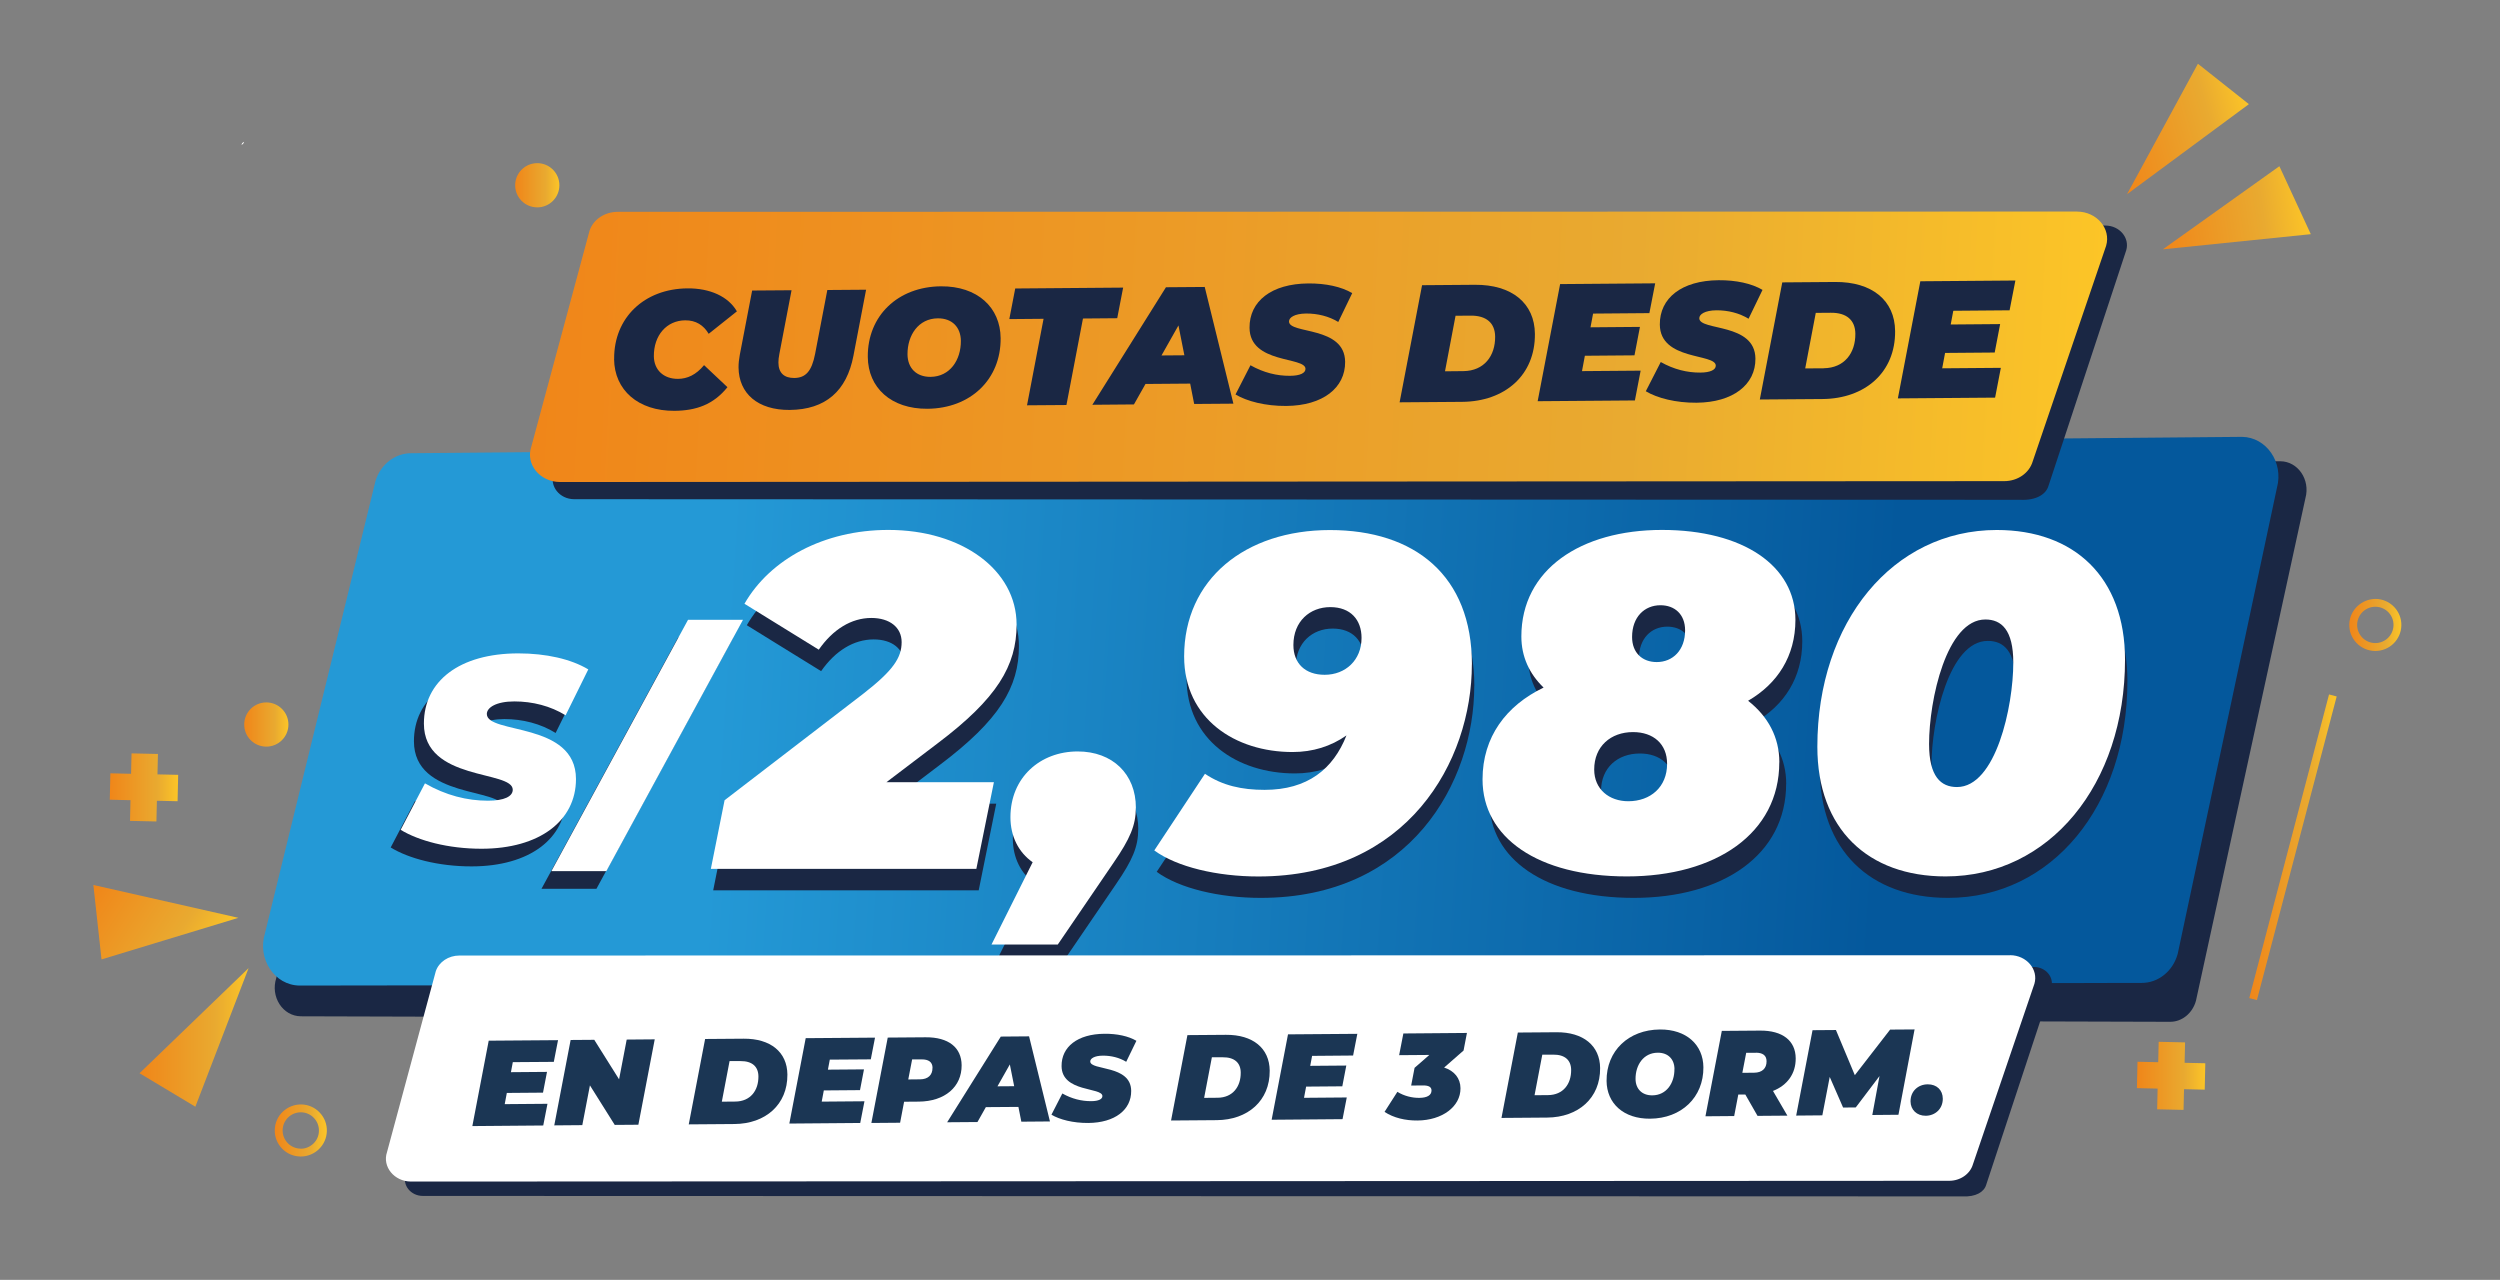 <?xml version="1.0" encoding="UTF-8"?>
<svg id="Capa_1" data-name="Capa 1" xmlns="http://www.w3.org/2000/svg" xmlns:xlink="http://www.w3.org/1999/xlink" viewBox="0 0 426.28 218.23">
  <rect x="0" y="0" width="426.28" height="218.23" fill="#808080" stroke="none"/>
  <defs>
    <style>
      .cls-1 {
        fill: url(#Degradado_sin_nombre_355-9);
      }

      .cls-2 {
        fill: url(#Degradado_sin_nombre_355-4);
      }

      .cls-3 {
        fill: #fff;
      }

      .cls-4 {
        fill: url(#Degradado_sin_nombre_355-8);
      }

      .cls-5 {
        fill: url(#Degradado_sin_nombre_355-12);
      }

      .cls-6 {
        fill: #1b3654;
      }

      .cls-7 {
        fill: url(#Degradado_sin_nombre_355-5);
      }

      .cls-8 {
        fill: url(#Degradado_sin_nombre_355);
      }

      .cls-9 {
        fill: #1a2744;
      }

      .cls-10 {
        fill: url(#Degradado_sin_nombre_355-7);
      }

      .cls-11 {
        fill: url(#Degradado_sin_nombre_355-6);
      }

      .cls-12 {
        fill: url(#Degradado_sin_nombre_355-11);
      }

      .cls-13 {
        fill: url(#Degradado_sin_nombre_355-3);
      }

      .cls-14 {
        fill: url(#Degradado_sin_nombre_355-2);
      }

      .cls-15 {
        fill: url(#Degradado_sin_nombre_355-10);
      }

      .cls-16 {
        fill: url(#Degradado_sin_nombre_38);
      }
    </style>
    <linearGradient id="Degradado_sin_nombre_38" data-name="Degradado sin nombre 38" x1="-44.85" y1="-616.45" x2="311.47" y2="-616.45" gradientTransform="translate(36.49 941.19) rotate(3.74) scale(.95 1.35)" gradientUnits="userSpaceOnUse">
      <stop offset=".22" stop-color="#2499d6"/>
      <stop offset=".81" stop-color="#04589c"/>
    </linearGradient>
    <linearGradient id="Degradado_sin_nombre_355" data-name="Degradado sin nombre 355" x1="186.57" y1="283.9" x2="453.25" y2="283.9" gradientTransform="translate(-80.01 -240.89) rotate(2.96)" gradientUnits="userSpaceOnUse">
      <stop offset="0" stop-color="#f08619"/>
      <stop offset=".7" stop-color="#e9aa30"/>
      <stop offset="1" stop-color="#fcc527"/>
    </linearGradient>
    <linearGradient id="Degradado_sin_nombre_355-2" data-name="Degradado sin nombre 355" x1="46.84" y1="192.76" x2="55.73" y2="192.76" gradientTransform="matrix(1,0,0,1,0,0)" xlink:href="#Degradado_sin_nombre_355"/>
    <linearGradient id="Degradado_sin_nombre_355-3" data-name="Degradado sin nombre 355" x1="41.64" y1="123.54" x2="49.18" y2="123.54" gradientTransform="matrix(1,0,0,1,0,0)" xlink:href="#Degradado_sin_nombre_355"/>
    <linearGradient id="Degradado_sin_nombre_355-4" data-name="Degradado sin nombre 355" x1="23.79" y1="176.89" x2="42.39" y2="176.89" gradientTransform="matrix(1,0,0,1,0,0)" xlink:href="#Degradado_sin_nombre_355"/>
    <linearGradient id="Degradado_sin_nombre_355-5" data-name="Degradado sin nombre 355" x1="1319.79" y1="2272.08" x2="1343.53" y2="2272.08" gradientTransform="translate(159.28 -2472.36) rotate(33.28)" xlink:href="#Degradado_sin_nombre_355"/>
    <linearGradient id="Degradado_sin_nombre_355-6" data-name="Degradado sin nombre 355" x1="18.72" y1="134.27" x2="30.38" y2="134.27" gradientTransform="matrix(1,0,0,1,0,0)" xlink:href="#Degradado_sin_nombre_355"/>
    <linearGradient id="Degradado_sin_nombre_355-7" data-name="Degradado sin nombre 355" x1="87.85" y1="31.59" x2="95.38" y2="31.59" gradientTransform="matrix(1,0,0,1,0,0)" xlink:href="#Degradado_sin_nombre_355"/>
    <linearGradient id="Degradado_sin_nombre_355-8" data-name="Degradado sin nombre 355" x1="383.49" y1="144.44" x2="398.39" y2="144.44" gradientTransform="translate(431.34 -270.37) rotate(75.28)" xlink:href="#Degradado_sin_nombre_355"/>
    <linearGradient id="Degradado_sin_nombre_355-9" data-name="Degradado sin nombre 355" x1="400.58" y1="106.56" x2="409.47" y2="106.56" gradientTransform="matrix(1,0,0,1,0,0)" xlink:href="#Degradado_sin_nombre_355"/>
    <linearGradient id="Degradado_sin_nombre_355-10" data-name="Degradado sin nombre 355" x1="215.56" y1="-1131.58" x2="239.69" y2="-1131.58" gradientTransform="translate(454.98 1172.37) rotate(-15.5)" xlink:href="#Degradado_sin_nombre_355"/>
    <linearGradient id="Degradado_sin_nombre_355-11" data-name="Degradado sin nombre 355" x1="250.86" y1="-575.36" x2="276.18" y2="-575.36" gradientTransform="translate(202.71 643.02) rotate(-8.28)" xlink:href="#Degradado_sin_nombre_355"/>
    <linearGradient id="Degradado_sin_nombre_355-12" data-name="Degradado sin nombre 355" x1="364.37" y1="183.45" x2="376.03" y2="183.45" gradientTransform="matrix(1,0,0,1,0,0)" xlink:href="#Degradado_sin_nombre_355"/>
  </defs>
  <path class="cls-3" d="M41.62,24.18c-.07.32-.26.42-.43.53.02-.25.15-.39.43-.53Z"/>
  <path class="cls-9" d="M388.83,78.65l-319.98,1.99c-1.95-.01-3.7,1.33-4.35,3.33l-17.39,82.79c-1.04,3.19,1.09,6.51,4.19,6.53l318.7.94c2.05.02,3.86-1.46,4.44-3.6l18.67-85.72c.84-3.13-1.29-6.24-4.28-6.26Z"/>
  <path class="cls-16" d="M382.25,74.49l-312.11,2.79c-2.76-.02-5.24,1.89-6.11,4.72l-18.85,77.13c-1.35,4.38,1.63,8.88,5.91,8.92l314.05-.45c2.86.03,5.39-2.01,6.19-4.97l16.92-79.47c1.16-4.33-1.81-8.63-5.98-8.67Z"/>
  <path class="cls-9" d="M359.02,38.46l-249.34-.24c-1.56,0-2.94.9-3.43,2.26l-11.83,40.25c-.78,2.15.99,4.38,3.47,4.39l246.53.1c2.77.14,4.44-.92,4.87-2.37l13.26-40.18c.62-2.11-1.14-4.2-3.54-4.21Z"/>
  <path class="cls-8" d="M354.18,36.07l-248.84.05c-2.21,0-4.16,1.28-4.81,3.2l-9.94,36.87c-1,2.96,1.46,5.98,4.89,6l246.25-.15c2.29.01,4.28-1.37,4.87-3.36l12.52-36.77c.86-2.92-1.6-5.82-4.94-5.83Z"/>
  <g>
    <path class="cls-9" d="M104.72,61.21c-.06-7.01,5.12-11.98,12.5-12.04,3.82-.03,6.96,1.37,8.43,3.92l-4.81,3.83c-.87-1.47-2.18-2.32-4.01-2.3-3.16.03-5.36,2.55-5.34,6.11.02,2.34,1.65,3.89,4.13,3.87,1.57-.01,3.07-.68,4.43-2.34l3.99,3.76c-2.4,2.98-5.35,4-9.03,4.03-6.18.05-10.26-3.54-10.3-8.84Z"/>
    <path class="cls-9" d="M125.93,62.64c0-.68.07-1.37.21-2.11l2.11-10.99,6.72-.05-2.08,10.87c-.11.54-.16,1.03-.16,1.46.01,1.79.99,2.64,2.7,2.63,1.94-.02,2.98-1.13,3.56-4.13l2.08-10.87,6.61-.05-2.16,11.27c-1.15,5.99-4.74,9.18-10.87,9.23-5.41.04-8.68-2.78-8.72-7.25Z"/>
    <path class="cls-9" d="M147.97,60.86c-.06-7.04,5.15-11.98,12.47-12.04,6.21-.05,10.14,3.59,10.18,8.84.06,7.04-5.15,11.98-12.47,12.04-6.21.05-10.14-3.59-10.18-8.84ZM163.84,58.12c-.02-2.31-1.48-3.86-3.93-3.84-3.3.03-5.19,2.86-5.17,6.14.02,2.31,1.48,3.86,3.93,3.84,3.3-.03,5.19-2.86,5.17-6.14Z"/>
    <path class="cls-9" d="M177.94,54.36l-5.84.05,1.01-5.22,18.4-.15-1.01,5.22-5.84.05-2.82,14.75-6.72.05,2.82-14.75Z"/>
    <path class="cls-9" d="M202.93,65.41l-7.61.06-1.97,3.49-7.09.06,12.55-20.04,6.61-.05,4.89,19.9-6.69.05-.68-3.47ZM201.95,60.58l-1.01-5.09-2.89,5.12,3.9-.03Z"/>
    <path class="cls-9" d="M210.67,67.26l2.55-4.98c2.23,1.26,4.52,1.82,6.74,1.8,1.74-.01,2.65-.48,2.64-1.19-.02-2.11-9.49-.81-9.54-6.99-.04-4.53,3.73-7.52,10.03-7.57,2.96-.02,5.62.55,7.48,1.65l-2.38,4.92c-1.6-.98-3.54-1.45-5.48-1.44-1.97.02-2.93.68-2.92,1.36.02,2.19,9.52.72,9.57,6.88.04,4.44-3.81,7.47-10.03,7.52-3.56.03-6.73-.8-8.65-1.95Z"/>
    <path class="cls-9" d="M242.48,48.63l9-.07c6.3-.05,10.2,3.14,10.24,8.38.06,7.04-5.12,11.52-12.39,11.58l-10.68.08,3.83-19.97ZM249.52,63.28c3.56-.03,5.45-2.61,5.42-5.88-.02-2.31-1.48-3.61-4.19-3.58l-2.56.02-1.8,9.47,3.13-.03Z"/>
    <path class="cls-9" d="M271.64,53.47l-.44,2.34,8.43-.07-.93,4.85-8.46.07-.49,2.62,10-.08-.98,5.08-16.58.13,3.83-19.97,16.21-.13-.99,5.08-9.6.08Z"/>
    <path class="cls-9" d="M280.63,66.71l2.55-4.98c2.23,1.26,4.52,1.82,6.74,1.8,1.74-.01,2.65-.48,2.64-1.19-.02-2.11-9.49-.81-9.54-6.99-.04-4.53,3.73-7.52,10.03-7.57,2.96-.02,5.62.55,7.48,1.65l-2.38,4.92c-1.6-.98-3.54-1.45-5.48-1.44-1.97.02-2.93.68-2.92,1.36.02,2.19,9.52.72,9.57,6.88.04,4.44-3.82,7.47-10.03,7.52-3.56.03-6.73-.8-8.65-1.95Z"/>
    <path class="cls-9" d="M303.9,48.15l9-.07c6.3-.05,10.2,3.14,10.24,8.38.06,7.04-5.12,11.52-12.39,11.58l-10.68.08,3.83-19.97ZM310.94,62.79c3.56-.03,5.45-2.61,5.42-5.88-.02-2.31-1.48-3.61-4.19-3.58l-2.56.02-1.8,9.47,3.13-.02Z"/>
    <path class="cls-9" d="M333.06,52.99l-.44,2.34,8.43-.07-.93,4.85-8.46.07-.49,2.62,10-.08-.98,5.08-16.58.13,3.83-19.97,16.21-.13-.99,5.08-9.6.08Z"/>
  </g>
  <g>
    <path class="cls-9" d="M66.62,144.5l4.14-7.92c3.55,2.05,7.19,2.96,10.74,2.96,2.78,0,4.23-.73,4.23-1.87,0-3.37-15.15-1.41-15.15-11.28,0-7.23,6.05-11.97,16.11-11.97,4.73,0,8.96.96,11.92,2.73l-3.87,7.83c-2.55-1.59-5.64-2.37-8.74-2.37s-4.69,1.05-4.69,2.14c0,3.5,15.2,1.27,15.2,11.1,0,7.1-6.19,11.88-16.11,11.88-5.69,0-10.74-1.36-13.79-3.23Z"/>
    <path class="cls-9" d="M115.63,108.69h9.37l-23.3,42.86h-9.37l23.3-42.86Z"/>
  </g>
  <g>
    <path class="cls-3" d="M68.32,141.49l4.14-7.92c3.55,2.05,7.19,2.96,10.74,2.96,2.78,0,4.23-.73,4.23-1.87,0-3.37-15.15-1.41-15.15-11.28,0-7.23,6.05-11.97,16.11-11.97,4.73,0,8.96.96,11.92,2.73l-3.87,7.83c-2.55-1.59-5.64-2.37-8.74-2.37s-4.69,1.05-4.69,2.14c0,3.5,15.2,1.27,15.2,11.1,0,7.1-6.19,11.88-16.11,11.88-5.69,0-10.74-1.37-13.79-3.23Z"/>
    <path class="cls-3" d="M117.32,105.68h9.37l-23.3,42.86h-9.37l23.3-42.86Z"/>
  </g>
  <path class="cls-14" d="M51.29,197.2s-.07,0-.1,0c-1.19-.03-2.29-.51-3.11-1.37-.82-.86-1.26-1.98-1.23-3.17.05-2.45,2.08-4.37,4.54-4.34,1.19.03,2.29.51,3.11,1.37.82.86,1.26,1.98,1.23,3.17-.05,2.41-2.04,4.34-4.44,4.34ZM51.29,189.66c-1.68,0-3.06,1.34-3.1,3.03-.04,1.71,1.32,3.13,3.03,3.17.78.05,1.61-.29,2.21-.86.6-.57.94-1.34.95-2.17h0c.02-.83-.29-1.61-.86-2.21s-1.34-.94-2.17-.96c-.02,0-.05,0-.07,0Z"/>
  <circle class="cls-13" cx="45.41" cy="123.54" r="3.77"/>
  <polygon class="cls-2" points="33.31 188.71 42.39 165.07 23.79 183 33.31 188.71"/>
  <polygon class="cls-7" points="17.31 163.59 40.65 156.5 15.92 150.9 17.31 163.59"/>
  <path class="cls-11" d="M18.72,136.36l.1-4.5,3.53.08.08-3.48,4.5.1-.08,3.48,3.53.08-.1,4.5-3.53-.08-.08,3.53-4.5-.1.08-3.53-3.53-.08Z"/>
  <circle class="cls-10" cx="91.61" cy="31.59" r="3.77"/>
  <rect class="cls-4" x="364.17" y="143.77" width="53.53" height="1.35" transform="translate(151.94 485.87) rotate(-75.28)"/>
  <path class="cls-1" d="M405.02,111s-.07,0-.1,0c-2.45-.06-4.4-2.09-4.34-4.54.06-2.45,2.12-4.35,4.54-4.34,2.45.06,4.4,2.09,4.34,4.54h0c-.06,2.42-2.04,4.34-4.44,4.34ZM405.02,103.46c-1.68,0-3.06,1.34-3.1,3.03-.04,1.7,1.32,3.13,3.03,3.16.02,0,.05,0,.07,0,1.68,0,3.06-1.34,3.1-3.03.04-1.71-1.32-3.13-3.03-3.16-.02,0-.05,0-.07,0Z"/>
  <polygon class="cls-15" points="374.77 10.87 362.68 33.12 383.46 17.76 374.77 10.87"/>
  <polygon class="cls-12" points="388.66 28.34 368.8 42.51 394.02 39.93 388.66 28.34"/>
  <path class="cls-5" d="M364.37,185.54l.1-4.5,3.53.08.08-3.48,4.5.1-.08,3.48,3.53.08-.1,4.5-3.53-.08-.08,3.53-4.5-.1.08-3.53-3.53-.08Z"/>
  <g>
    <path class="cls-9" d="M151.55,137.04h18.32l-2.99,14.77h-45.27l2.34-11.7,23.65-18.16c5.08-3.95,6.54-6.13,6.54-8.8,0-2.5-2.02-4.12-5.17-4.12-3.39,0-6.54,1.94-8.96,5.41l-12.67-7.83c4.36-7.59,13.56-12.59,24.53-12.59,12.59,0,21.87,6.86,21.87,16.14,0,7.02-3.31,12.59-13.48,20.26l-8.72,6.62Z"/>
    <path class="cls-9" d="M194.08,141.4c0,2.99-.97,5.25-3.79,9.36l-9.52,13.96h-11.3l7.02-14.04c-2.42-1.69-3.79-4.44-3.79-7.67,0-6.78,5.08-11.22,11.46-11.22,5.97,0,9.93,3.87,9.93,9.6Z"/>
    <path class="cls-9" d="M251.38,116.94c0,16.54-10.98,36.16-36.4,36.16-7.02,0-13.88-1.61-17.75-4.44l8.64-13.07c2.99,2.02,6.29,2.74,10.17,2.74,7.34,0,11.7-3.55,13.96-9.28-2.66,1.86-5.73,2.83-9.2,2.83-9.77,0-18.48-5.65-18.48-16.3,0-13.15,10.41-21.55,24.86-21.55s24.21,7.75,24.21,22.92ZM226.28,118.72c3.55,0,6.29-2.5,6.29-6.29,0-3.07-1.86-5.25-5.33-5.25s-6.29,2.42-6.29,6.46c0,3.15,2.02,5.08,5.33,5.08Z"/>
    <path class="cls-9" d="M310.29,130.99c0-21.31,12.91-36.96,30.59-36.96,13.24,0,21.87,8.07,21.87,22.11,0,21.31-12.91,36.96-30.59,36.96-13.24,0-21.87-8.07-21.87-22.11ZM343.7,116.62c0-5.57-2.02-7.34-4.76-7.34-6.62,0-9.6,13.72-9.6,21.23,0,5.57,2.02,7.34,4.76,7.34,6.62,0,9.6-13.72,9.6-21.22Z"/>
    <path class="cls-9" d="M304.56,133.65c0,12.11-10.81,19.45-25.99,19.45s-24.61-6.62-24.61-16.54c0-7.26,4.04-12.59,10.41-15.66-2.42-2.34-3.79-5.25-3.79-8.72,0-11.38,10.09-18.16,23.97-18.16s22.76,6.13,22.76,15.33c0,6.21-3.07,10.9-8.07,13.8,3.39,2.66,5.33,6.21,5.33,10.49ZM285.43,133.89c0-3.39-2.34-5.41-5.81-5.41-3.79,0-6.62,2.42-6.62,6.38,0,3.39,2.58,5.41,5.81,5.41,3.79,0,6.62-2.42,6.62-6.38ZM279.46,112.26c0,2.74,1.78,4.28,4.2,4.28,2.74,0,4.84-2.02,4.84-5.41,0-2.74-1.78-4.28-4.2-4.28-2.74,0-4.84,2.02-4.84,5.41Z"/>
  </g>
  <path class="cls-3" d="M303.39,129.99c0,12.11-10.81,19.45-25.99,19.45s-24.61-6.62-24.61-16.54c0-7.26,4.04-12.59,10.41-15.66-2.42-2.34-3.79-5.25-3.79-8.72,0-11.38,10.09-18.16,23.97-18.16s22.76,6.13,22.76,15.33c0,6.21-3.07,10.9-8.07,13.8,3.39,2.66,5.33,6.21,5.33,10.49ZM284.26,130.24c0-3.39-2.34-5.41-5.81-5.41-3.79,0-6.62,2.42-6.62,6.38,0,3.39,2.58,5.41,5.81,5.41,3.79,0,6.62-2.42,6.62-6.38ZM278.29,108.61c0,2.74,1.78,4.28,4.2,4.28,2.74,0,4.84-2.02,4.84-5.41,0-2.74-1.78-4.28-4.2-4.28-2.74,0-4.84,2.02-4.84,5.41Z"/>
  <g>
    <path class="cls-3" d="M151.15,133.38h18.32l-2.99,14.77h-45.27l2.34-11.7,23.65-18.16c5.08-3.95,6.54-6.13,6.54-8.8,0-2.5-2.02-4.12-5.17-4.12-3.39,0-6.54,1.94-8.96,5.41l-12.67-7.83c4.36-7.59,13.56-12.59,24.53-12.59,12.59,0,21.87,6.86,21.87,16.14,0,7.02-3.31,12.59-13.48,20.26l-8.72,6.62Z"/>
    <path class="cls-3" d="M193.67,137.74c0,2.99-.97,5.25-3.79,9.36l-9.52,13.96h-11.3l7.02-14.04c-2.42-1.69-3.79-4.44-3.79-7.67,0-6.78,5.08-11.22,11.46-11.22,5.97,0,9.93,3.87,9.93,9.6Z"/>
    <path class="cls-3" d="M250.97,113.29c0,16.54-10.98,36.16-36.4,36.16-7.02,0-13.88-1.61-17.75-4.44l8.64-13.07c2.99,2.02,6.29,2.74,10.17,2.74,7.34,0,11.7-3.55,13.96-9.28-2.66,1.86-5.73,2.83-9.2,2.83-9.77,0-18.48-5.65-18.48-16.3,0-13.15,10.41-21.55,24.86-21.55s24.21,7.75,24.21,22.92ZM225.87,115.06c3.55,0,6.29-2.5,6.29-6.29,0-3.07-1.86-5.25-5.33-5.25s-6.29,2.42-6.29,6.46c0,3.15,2.02,5.08,5.33,5.08Z"/>
    <path class="cls-3" d="M309.88,127.33c0-21.31,12.91-36.96,30.59-36.96,13.24,0,21.87,8.07,21.87,22.11,0,21.31-12.91,36.96-30.59,36.96-13.24,0-21.87-8.07-21.87-22.11ZM343.29,112.97c0-5.57-2.02-7.34-4.76-7.34-6.62,0-9.6,13.72-9.6,21.23,0,5.57,2.02,7.34,4.76,7.34,6.62,0,9.6-13.72,9.6-21.22Z"/>
  </g>
  <path class="cls-9" d="M346.81,164.88l-264.85-.2c-1.31,0-2.46.76-2.87,1.89l-9.9,33.68c-.65,1.8.83,3.67,2.91,3.67l262.5.08c2.32.12,3.72-.77,4.07-1.98l11.1-33.62c.52-1.77-.95-3.52-2.96-3.52Z"/>
  <path class="cls-3" d="M342.76,162.88l-264.43.05c-1.85,0-3.48,1.08-4.02,2.67l-8.32,30.85c-.84,2.47,1.22,5.01,4.09,5.02l262.26-.13c1.91,0,3.58-1.14,4.07-2.82l10.48-30.77c.72-2.44-1.34-4.87-4.14-4.88Z"/>
  <g>
    <path class="cls-6" d="M87.44,181.11l-.32,1.71,6.15-.05-.68,3.54-6.17.05-.36,1.91,7.29-.06-.72,3.7-12.09.1,2.79-14.56,11.82-.09-.72,3.7-7,.05Z"/>
    <path class="cls-6" d="M111.64,177.22l-2.79,14.56-4.03.03-4.23-6.74-1.3,6.78-4.78.04,2.79-14.56,4.03-.03,4.23,6.74,1.3-6.78,4.78-.04Z"/>
    <path class="cls-6" d="M120.24,177.16l6.56-.05c4.59-.04,7.43,2.29,7.46,6.11.04,5.13-3.73,8.4-9.03,8.44l-7.79.06,2.79-14.56ZM125.37,187.83c2.6-.02,3.97-1.9,3.95-4.29-.01-1.68-1.08-2.63-3.05-2.61h-1.87s-1.32,6.92-1.32,6.92l2.28-.02Z"/>
    <path class="cls-6" d="M141.49,180.68l-.32,1.71,6.15-.05-.68,3.54-6.17.05-.36,1.91,7.29-.06-.72,3.7-12.09.1,2.79-14.56,11.82-.09-.72,3.7-7,.05Z"/>
    <path class="cls-6" d="M163.97,181.63c.03,3.68-2.84,6.17-7.3,6.21l-2.51.02-.68,3.58-4.9.04,2.79-14.56,6.46-.05c3.9-.03,6.12,1.74,6.14,4.77ZM159.01,182.1c0-1.04-.72-1.47-1.84-1.46h-1.64s-.66,3.42-.66,3.42l2.01-.02c1.35-.01,2.13-.72,2.12-1.95Z"/>
    <path class="cls-6" d="M173.64,188.74l-5.54.04-1.43,2.54-5.17.04,9.15-14.61,4.82-.04,3.56,14.51-4.88.04-.5-2.53ZM172.93,185.21l-.74-3.71-2.11,3.73,2.84-.02Z"/>
    <path class="cls-6" d="M179.28,190.08l1.86-3.63c1.63.92,3.29,1.32,4.91,1.31,1.27,0,1.93-.35,1.92-.87-.01-1.54-6.92-.59-6.96-5.1-.03-3.3,2.72-5.48,7.31-5.52,2.16-.02,4.09.4,5.45,1.2l-1.74,3.58c-1.17-.72-2.58-1.06-4-1.05-1.43.01-2.14.5-2.13.99.01,1.6,6.94.53,6.98,5.01.03,3.24-2.78,5.44-7.31,5.48-2.6.02-4.91-.58-6.3-1.42Z"/>
    <path class="cls-6" d="M202.48,176.5l6.56-.05c4.59-.04,7.43,2.29,7.46,6.11.04,5.13-3.73,8.4-9.03,8.44l-7.79.06,2.79-14.56ZM207.61,187.18c2.6-.02,3.97-1.9,3.95-4.29-.01-1.68-1.08-2.63-3.05-2.61h-1.87s-1.32,6.92-1.32,6.92l2.28-.02Z"/>
    <path class="cls-6" d="M223.73,180.03l-.32,1.71,6.15-.05-.68,3.54-6.17.05-.36,1.91,7.29-.06-.72,3.7-12.09.1,2.79-14.56,11.82-.09-.72,3.7-7,.06Z"/>
    <path class="cls-6" d="M249.54,179.14l-3.3,2.89c1.73.55,2.78,1.83,2.79,3.53.02,3.14-3.13,5.47-7.33,5.5-2.08.02-4.07-.45-5.62-1.47l2.19-3.42c1.15.72,2.52,1.04,3.73,1.03,1.35-.01,2.09-.45,2.09-1.26,0-.58-.46-.87-1.46-.86l-2.01.02.58-3.02,2.52-2.2-5.15.04.72-3.7,10.84-.09-.58,3.02Z"/>
    <path class="cls-6" d="M258.82,176.06l6.56-.05c4.59-.04,7.43,2.29,7.46,6.11.04,5.13-3.73,8.4-9.03,8.44l-7.79.06,2.79-14.56ZM263.95,186.73c2.6-.02,3.97-1.9,3.95-4.29-.01-1.68-1.08-2.63-3.05-2.61h-1.87s-1.32,6.92-1.32,6.92l2.28-.02Z"/>
    <path class="cls-6" d="M273.94,184.31c-.04-5.13,3.75-8.73,9.09-8.77,4.53-.04,7.39,2.62,7.42,6.44.04,5.13-3.75,8.73-9.09,8.77-4.53.04-7.39-2.62-7.42-6.44ZM285.52,182.3c-.01-1.68-1.08-2.82-2.87-2.8-2.41.02-3.78,2.09-3.77,4.47.01,1.68,1.08,2.82,2.87,2.8,2.41-.02,3.78-2.09,3.76-4.47Z"/>
    <path class="cls-6" d="M302.31,186.01l2.46,4.22-5.09.04-2.08-3.64h-1.2s-.7,3.67-.7,3.67l-4.9.04,2.79-14.56,6.52-.05c3.84-.03,6.06,1.72,6.08,4.73.02,2.6-1.42,4.6-3.88,5.56ZM299.39,179.51h-1.64s-.66,3.42-.66,3.42l2.01-.02c1.35-.01,2.13-.72,2.12-1.95,0-1.04-.72-1.47-1.84-1.46Z"/>
    <path class="cls-6" d="M326.46,175.52l-2.75,14.56-4.46.04,1.23-6.64-4.05,5.35-2.16.02-2.28-5.22-1.26,6.55-4.46.04,2.79-14.56,3.99-.03,3.22,7.7,6.02-7.77,4.17-.03Z"/>
    <path class="cls-6" d="M325.77,187.8c-.01-1.74,1.29-2.9,2.93-2.91,1.54-.01,2.56.98,2.57,2.45.01,1.74-1.31,2.9-2.91,2.91-1.52.01-2.58-1.02-2.59-2.45Z"/>
  </g>
</svg>